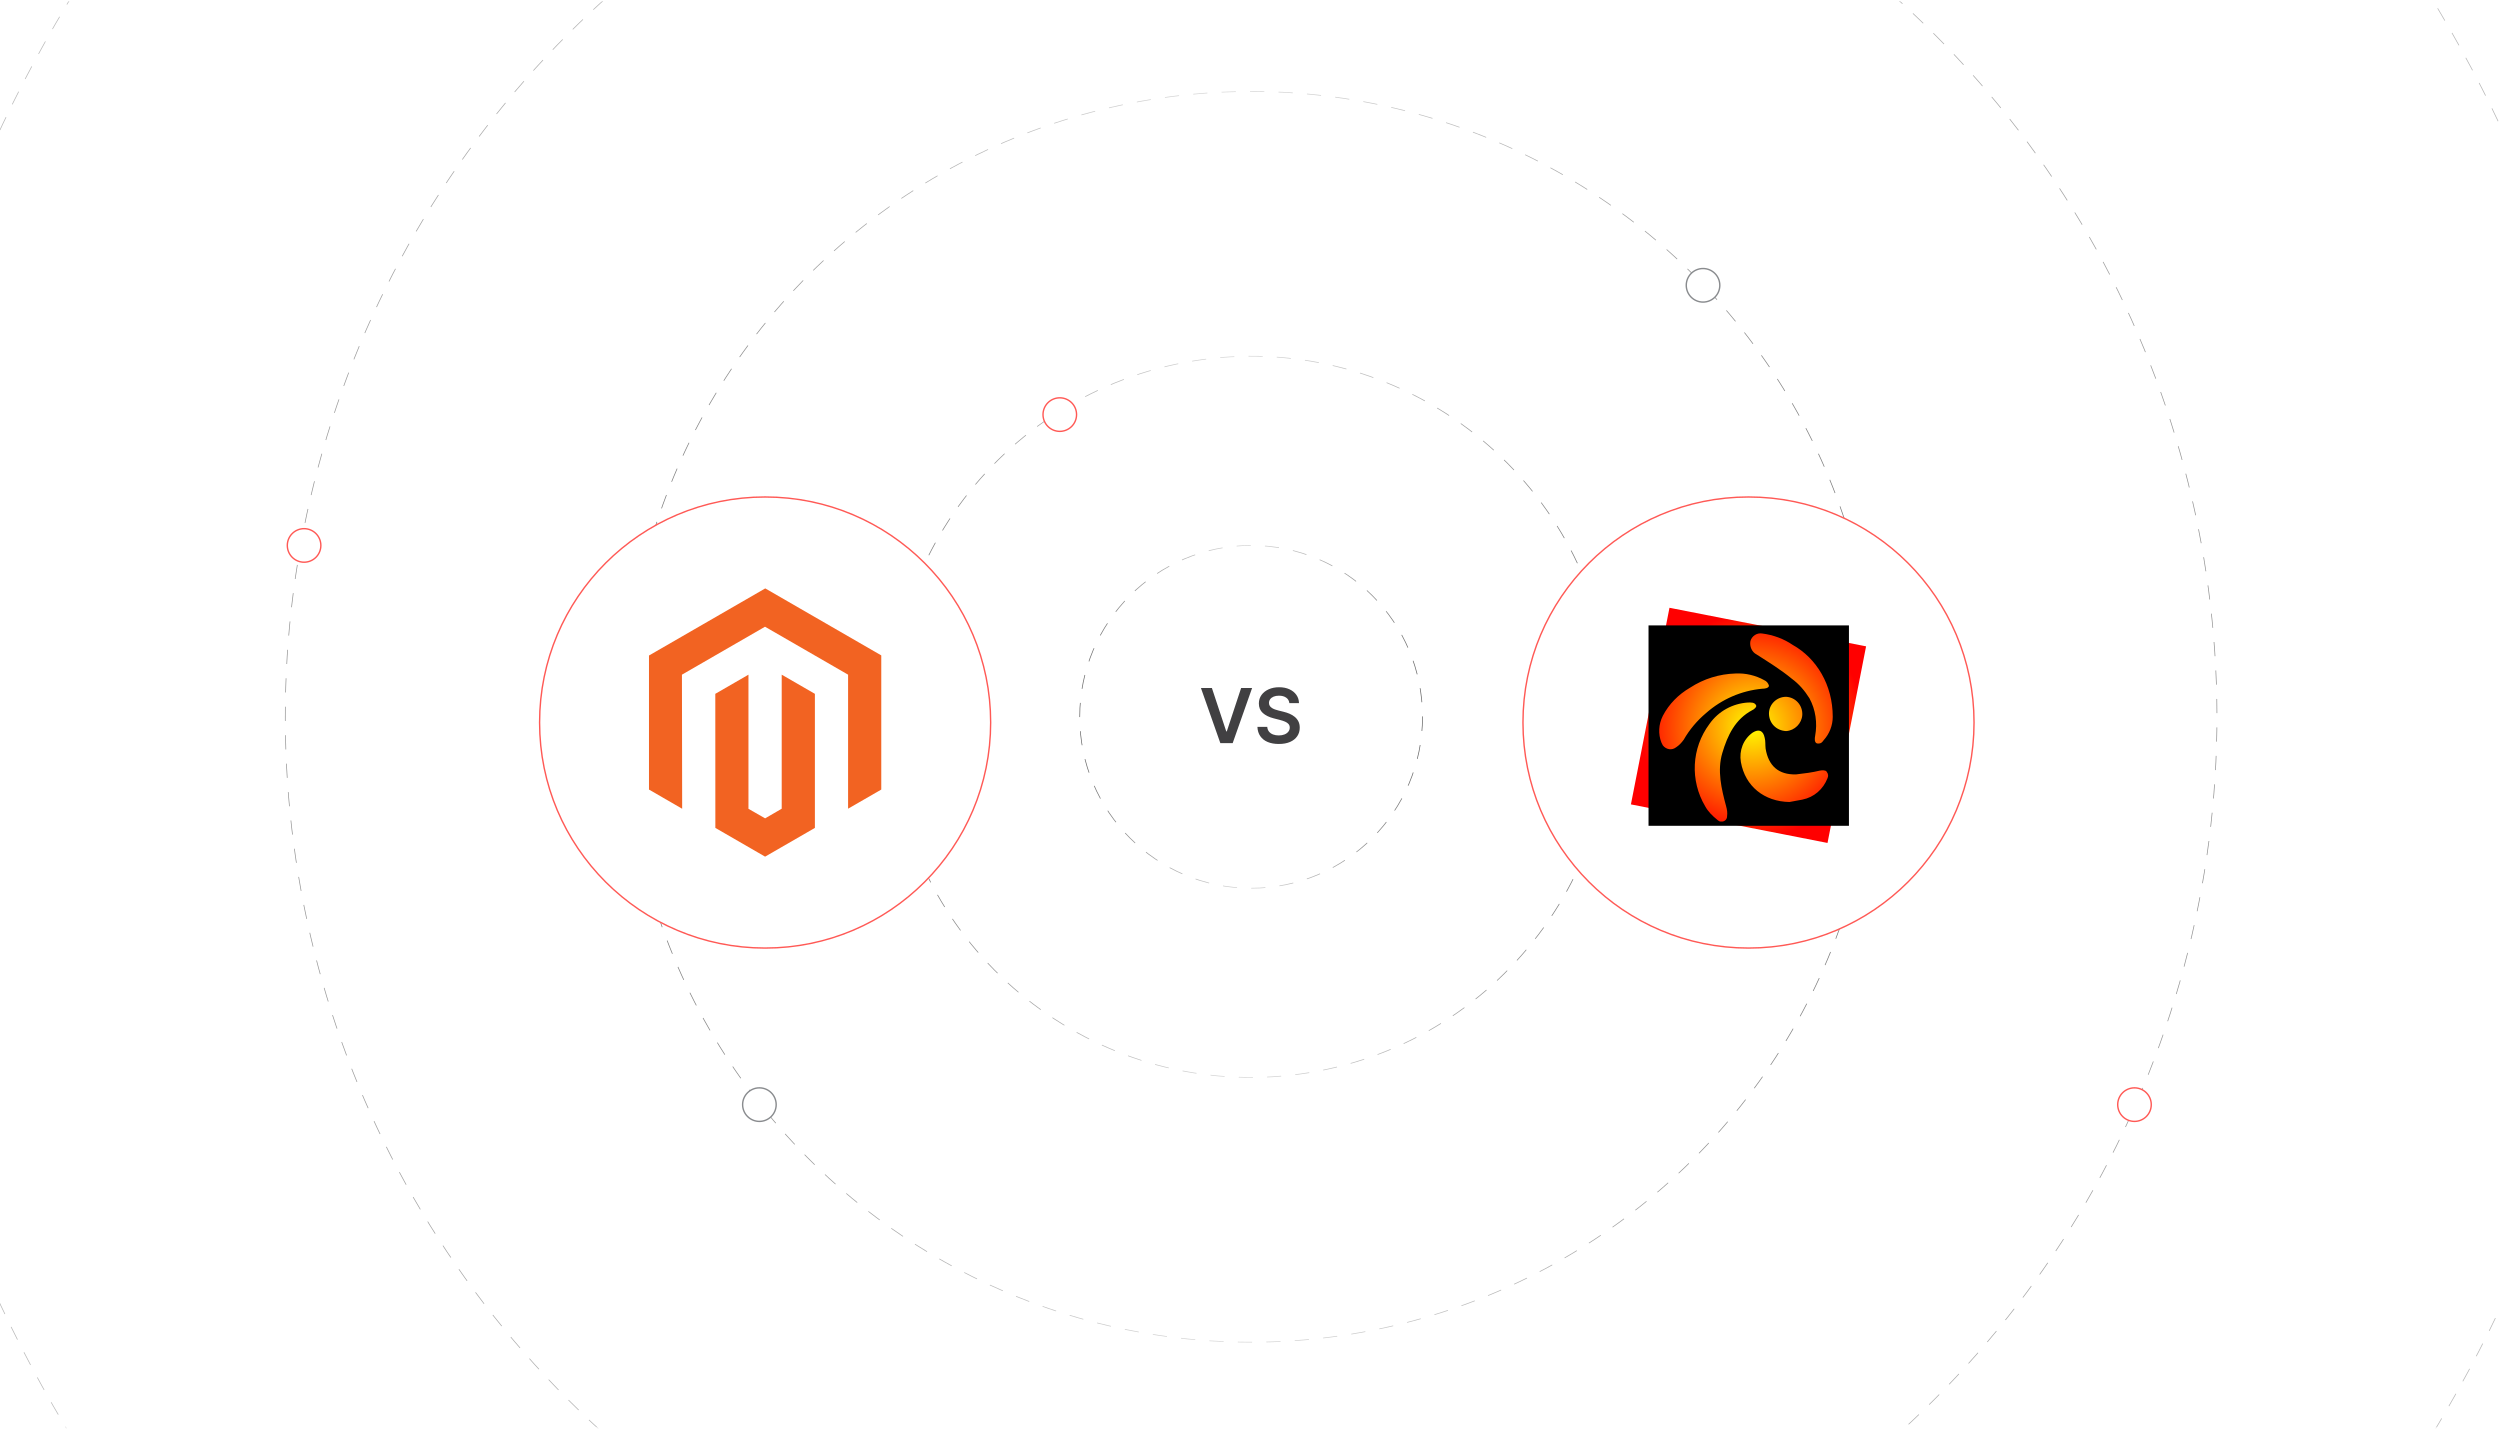 <?xml version="1.0" encoding="UTF-8"?><svg id="Layer_1" xmlns="http://www.w3.org/2000/svg" xmlns:xlink="http://www.w3.org/1999/xlink" viewBox="0 0 350 200"><defs><linearGradient id="linear-gradient" x1="-18.365" y1="100.356" x2="368.678" y2="100.356" gradientTransform="translate(122.265 -94.461) rotate(45)" gradientUnits="userSpaceOnUse"><stop offset="0" stop-color="#666"/><stop offset=".085" stop-color="#7e7e7e"/><stop offset=".264" stop-color="#adadad"/><stop offset=".402" stop-color="#cacaca"/><stop offset=".481" stop-color="#d5d5d5"/><stop offset=".563" stop-color="#cacaca"/><stop offset=".705" stop-color="#aeaeae"/><stop offset=".888" stop-color="gray"/><stop offset="1" stop-color="#626262"/></linearGradient><linearGradient id="linear-gradient-2" x1="39.893" y1="100.356" x2="310.421" y2="100.356" gradientTransform="translate(122.265 -94.461) rotate(45)" xlink:href="#linear-gradient"/><linearGradient id="linear-gradient-3" x1="87.558" y1="100.356" x2="262.756" y2="100.356" gradientTransform="translate(18.337 -26.761) rotate(9.217)" xlink:href="#linear-gradient"/><linearGradient id="linear-gradient-4" x1="124.631" y1="100.356" x2="225.683" y2="100.356" gradientTransform="translate(18.337 -26.761) rotate(9.217)" xlink:href="#linear-gradient"/><linearGradient id="linear-gradient-5" x1="151.112" y1="100.356" x2="199.202" y2="100.356" gradientTransform="matrix(1,0,0,1,0,0)" xlink:href="#linear-gradient"/><filter id="drop-shadow-1" filterUnits="userSpaceOnUse"><feOffset dx=".797" dy=".797"/><feGaussianBlur result="blur" stdDeviation="1.593"/><feFlood flood-color="#ff5955" flood-opacity=".1"/><feComposite in2="blur" operator="in"/><feComposite in="SourceGraphic"/></filter><radialGradient id="radial-gradient" cx="244.571" cy="738.388" fx="244.571" fy="738.388" r="15.696" gradientTransform="translate(0 839.277) scale(1 -1)" gradientUnits="userSpaceOnUse"><stop offset="0" stop-color="#fffe00"/><stop offset=".27" stop-color="#ffb800"/><stop offset="1" stop-color="red"/></radialGradient></defs><rect width="350" height="200" fill="#fff" stroke-width="0"/><g opacity=".52"><circle cx="175.157" cy="100.356" r="193.472" transform="translate(-19.66 153.248) rotate(-45)" fill="none" stroke="url(#linear-gradient)" stroke-dasharray="0 0 1.992 1.992" stroke-miterlimit="10" stroke-width=".1"/></g><g opacity=".7"><circle cx="175.157" cy="100.356" r="135.214" transform="translate(-19.66 153.248) rotate(-45)" fill="none" stroke="url(#linear-gradient-2)" stroke-dasharray="0 0 1.994 1.994" stroke-miterlimit="10" stroke-width=".1"/></g><g opacity=".91"><circle cx="175.157" cy="100.356" r="87.549" transform="translate(-13.813 29.353) rotate(-9.217)" fill="none" stroke="url(#linear-gradient-3)" stroke-dasharray="0 0 1.993 1.993" stroke-miterlimit="10" stroke-width=".1"/></g><g opacity=".93"><circle cx="175.157" cy="100.356" r="50.476" transform="translate(-13.813 29.353) rotate(-9.217)" fill="none" stroke="url(#linear-gradient-4)" stroke-dasharray="0 0 1.981 1.981" stroke-miterlimit="10" stroke-width=".1"/></g><circle cx="175.157" cy="100.356" r="23.995" fill="none" stroke="url(#linear-gradient-5)" stroke-dasharray="0 0 1.983 1.983" stroke-miterlimit="10" stroke-width=".1"/><g filter="url(#drop-shadow-1)"><circle cx="106.32" cy="100.356" r="31.575" fill="#fff" stroke="#ff5955" stroke-miterlimit="10" stroke-width=".199"/><polygon points="106.337 81.58 90.06 90.975 90.06 109.742 94.706 112.428 94.674 93.657 106.304 86.944 117.935 93.657 117.935 112.42 122.581 109.742 122.581 90.959 106.337 81.58" fill="#f26322" stroke-width="0"/><polygon points="108.642 112.424 106.32 113.773 103.987 112.436 103.987 93.657 99.345 96.339 99.353 115.11 106.316 119.133 113.288 115.11 113.288 96.339 108.642 93.657 108.642 112.424" fill="#f26322" stroke-width="0"/><circle cx="243.993" cy="100.356" r="31.575" fill="#fff" stroke="#ff5955" stroke-miterlimit="10" stroke-width=".199"/><g id="Layer_2"><g id="Section_1"><polygon points="255.056 117.216 227.531 111.818 232.93 84.293 260.455 89.691 255.056 117.216" fill="url(#radial-gradient)" stroke-width="0"/><path d="M229.997,86.759v28.058h28.058v-28.058h-28.058ZM233.863,103.82c-.6.467-1.4.333-1.866-.267-.067-.133-.133-.267-.2-.4-.467-1.2-.4-2.533.2-3.732.866-1.666,2.199-2.999,3.799-3.932,1.933-1.266,4.132-1.933,6.398-1.999,1.4-.067,2.799.267,3.999.933.333.133.6.467.666.8-.067.333-.6.4-.933.4-2.933.267-5.665,1.466-7.864,3.399-1.266,1.066-2.333,2.333-3.132,3.732-.333.467-.666.8-1.066,1.066ZM240.994,113.484c0,.467-.4.8-.866.733-.2,0-.4-.133-.533-.267-.666-.533-1.266-1.133-1.666-1.866-2.133-3.599-1.933-8.131.6-11.53,1.266-1.8,3.266-2.866,5.398-2.999.333,0,.933-.067,1.133.4.133.2-.333.6-.533.666-2.399,1.266-3.466,3.532-4.199,5.998s-.133,4.998.533,7.464c.133.467.2.933.133,1.4ZM255.056,108.153c-.6,1.533-1.866,2.666-3.532,2.999-.6.133-1.2.2-1.8.333-3.532-.067-6.198-2.199-6.798-5.598-.267-1.599.333-3.199,1.666-4.132.866-.533,1.466-.267,1.666.733.133.467.067 1.0.133,1.533.4,2.399,1.8,3.666,4.265,3.599,1.133-.133,2.266-.267,3.332-.533.333-.067.8-.067.933.133.267.333.267.666.133.933h0ZM246.859,99.088c0-1.266,1.066-2.333,2.399-2.333,1.333.067,2.333,1.2,2.266,2.533-.067,1.2-1.066,2.199-2.266,2.266-1.4-.067-2.399-1.133-2.399-2.466h0ZM254.523,102.821c-.2.267-.333.533-.933.467-.4-.133-.333-.733-.267-1.066.333-1.8.067-3.666-.8-5.265-.666-1.066-1.466-1.999-2.466-2.732-1.533-1.266-3.266-2.333-4.932-3.399-.666-.333-1-1.133-.866-1.866.2-.733.933-1.2,1.666-1.066,1.533.2,2.999.733,4.265,1.599,3.332,1.866,5.598,5.598,5.598,10.064,0,1.2-.467,2.399-1.266,3.266Z" stroke-width="0"/></g></g></g><circle cx="148.37" cy="58.043" r="2.349" fill="#fff" stroke="#ff5955" stroke-miterlimit="10" stroke-width=".199"/><circle cx="106.316" cy="154.648" r="2.349" fill="#fff" stroke="#898b8e" stroke-miterlimit="10" stroke-width=".199"/><circle cx="238.425" cy="39.943" r="2.349" fill="#fff" stroke="#898b8e" stroke-miterlimit="10" stroke-width=".199"/><circle cx="298.828" cy="154.648" r="2.349" fill="#fff" stroke="#ff5955" stroke-miterlimit="10" stroke-width=".199"/><circle cx="42.572" cy="76.361" r="2.349" fill="#fff" stroke="#ff5955" stroke-miterlimit="10" stroke-width=".199"/><rect x="-24.298" y="199.834" width="398.596" height="113.281" fill="#fff" stroke-width="0"/><rect x="-24.298" y="-113.115" width="398.596" height="113.298" fill="#fff" stroke-width="0"/><path d="M169.664,96.317l2.01,6.077h.079l2.006-6.077h1.538l-2.722,7.721h-1.727l-2.718-7.721h1.534Z" fill="#414042" stroke-width="0"/><path d="M180.511,98.44c-.035-.33-.183-.586-.443-.769-.26-.184-.598-.275-1.012-.275-.292,0-.542.044-.751.132-.208.088-.368.207-.478.358s-.167.323-.17.517c0,.161.037.3.111.418s.176.218.304.299c.128.082.271.15.426.206.156.056.314.102.472.14l.724.181c.292.068.572.16.843.275.271.116.513.262.728.438s.385.388.511.637c.126.248.189.54.189.875,0,.453-.115.85-.347,1.193s-.565.611-1.001.803c-.436.192-.963.288-1.582.288-.601,0-1.121-.093-1.562-.279s-.785-.458-1.032-.815c-.248-.357-.383-.791-.402-1.304h1.376c.021.269.103.493.249.671.145.179.336.311.571.399.235.088.498.132.79.132.304,0,.571-.046.801-.138.231-.092.41-.22.541-.385s.197-.357.2-.579c-.003-.201-.061-.368-.178-.499-.115-.132-.276-.243-.484-.332-.207-.089-.449-.169-.726-.239l-.878-.226c-.637-.164-1.139-.412-1.507-.745s-.553-.776-.553-1.329c0-.455.125-.853.372-1.195.247-.342.585-.607,1.013-.797.427-.19.91-.285,1.451-.285.548,0,1.028.095,1.442.285.413.19.738.453.975.788.235.335.357.721.365,1.156h-1.346Z" fill="#414042" stroke-width="0"/></svg>